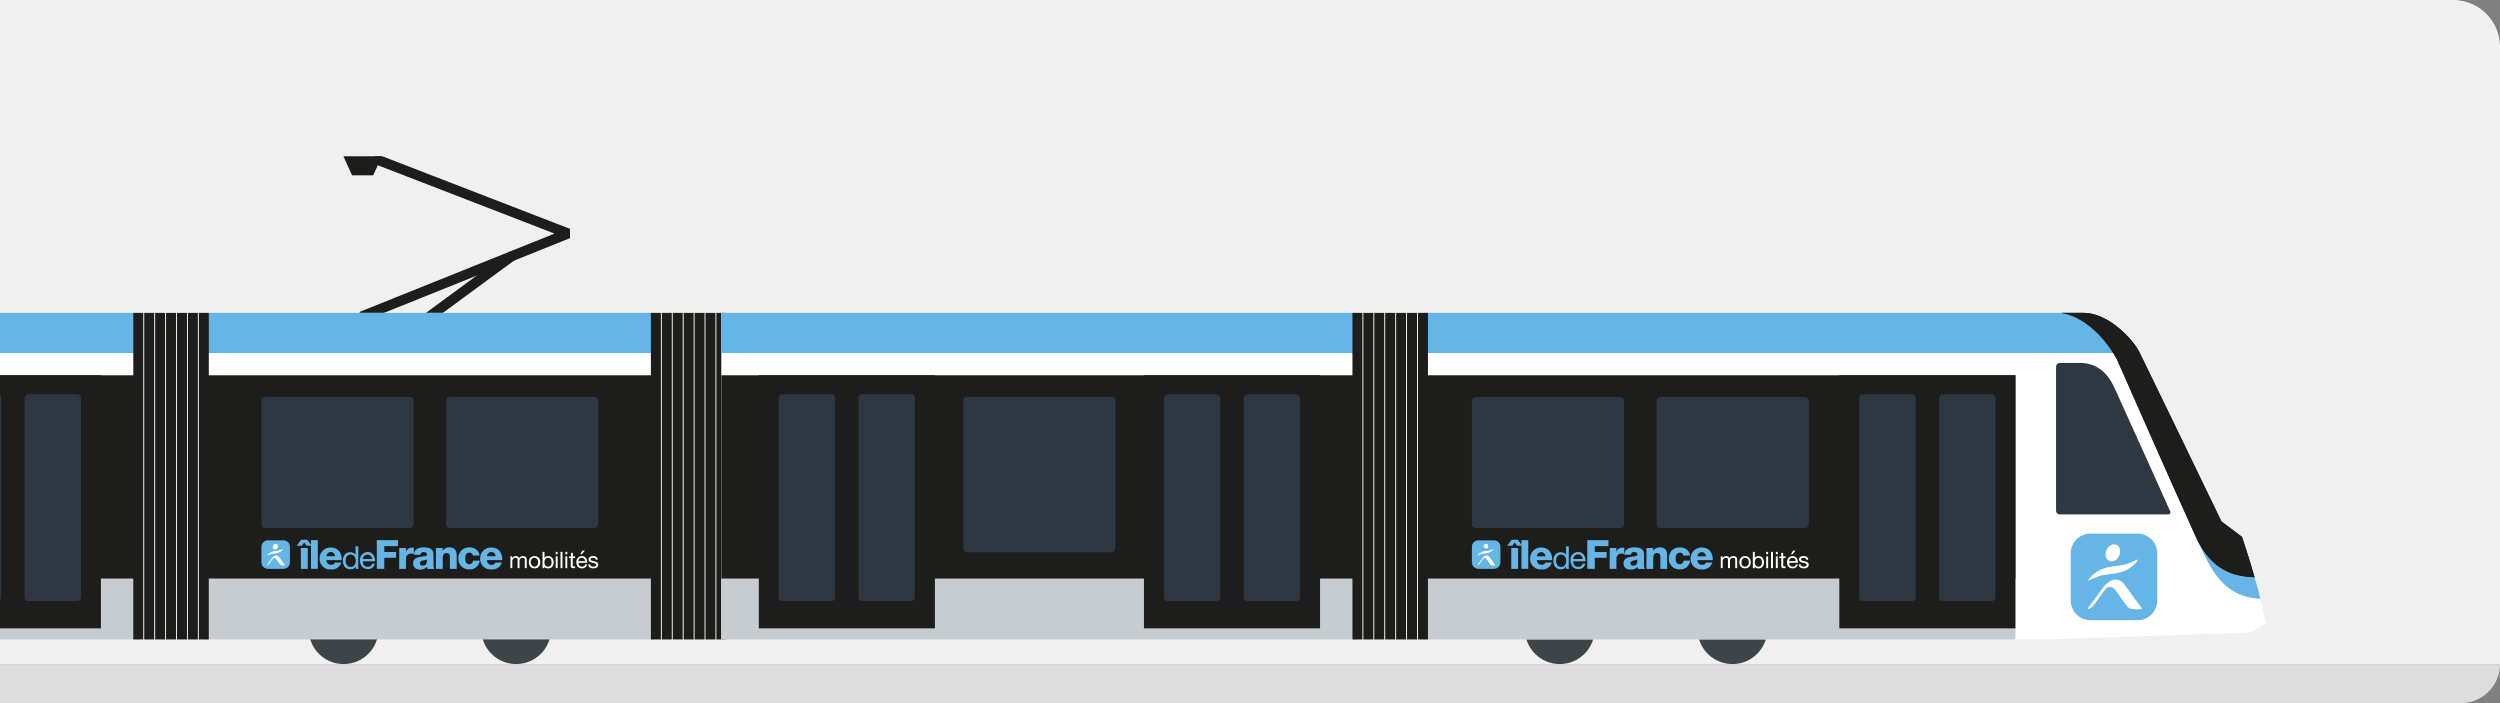 <?xml version="1.0" encoding="utf-8"?>
<svg xmlns="http://www.w3.org/2000/svg" width="320" height="90" viewBox="0 0 320 90" fill="none">
<rect x="0" y="0" width="320" height="90" fill="#808080" stroke="none"/>
<path d="M0 0H314C317.314 0 320 2.686 320 6V85H0V0Z" fill="#F0F0F0"/>
<path d="M0 90H315C317.761 90 320 87.761 320 85H0V90Z" fill="#DDDDDD"/>
<g clip-path="url(#clip0)">
<g clip-path="url(#clip1)">
<path d="M46.24 40.526L72.724 29.887L47.877 20.279" stroke="#1D1D1B" stroke-width="1.28" stroke-linejoin="bevel"/>
<path d="M65.625 32.687L54.537 40.829" stroke="#1D1D1B" stroke-width="1.28" stroke-linejoin="bevel"/>
<path d="M47.258 21.64H45.579L44.959 20.279H47.877L47.258 21.64Z" stroke="#1D1D1B" stroke-width="1.6" stroke-miterlimit="10"/>
<path d="M-63.713 40.048V81.838H17.703V40.048H-63.713Z" fill="white"/>
<path d="M26.086 40.048V81.838H83.971V40.048H26.086Z" fill="white"/>
<path d="M83.951 48.038H26.086V74.083H83.951V48.038Z" fill="#1D1D1B"/>
<path fill-rule="evenodd" clip-rule="evenodd" d="M48.45 80.535C48.45 79.651 48.189 78.787 47.698 78.052C47.207 77.317 46.51 76.743 45.693 76.405C44.877 76.066 43.978 75.977 43.111 76.15C42.244 76.322 41.447 76.748 40.822 77.373C40.197 77.998 39.772 78.794 39.599 79.661C39.427 80.528 39.516 81.427 39.854 82.243C40.193 83.06 40.766 83.758 41.502 84.248C42.237 84.739 43.101 85.001 43.985 85C45.169 85 46.305 84.53 47.142 83.692C47.979 82.855 48.45 81.719 48.45 80.535Z" fill="#3D4548"/>
<path fill-rule="evenodd" clip-rule="evenodd" d="M70.538 80.535C70.538 79.651 70.277 78.787 69.786 78.052C69.295 77.317 68.598 76.743 67.781 76.405C66.965 76.066 66.066 75.977 65.199 76.15C64.332 76.322 63.535 76.748 62.91 77.373C62.285 77.998 61.859 78.794 61.687 79.661C61.515 80.528 61.604 81.427 61.942 82.243C62.281 83.06 62.854 83.758 63.59 84.248C64.325 84.739 65.189 85.001 66.073 85C67.257 84.999 68.392 84.528 69.229 83.691C70.066 82.854 70.537 81.719 70.538 80.535Z" fill="#3D4548"/>
<path d="M17.707 48.038H-63.713V74.083H17.707V48.038Z" fill="#1D1D1B"/>
<path d="M17.707 40.048H-63.713V45.192H17.707V40.048Z" fill="#65B5E6"/>
<path d="M17.707 74.082H-63.713V81.852H17.707V74.082Z" fill="#C6CCD0"/>
<path d="M83.951 74.082H26.086V81.852H83.951V74.082Z" fill="#C6CCD0"/>
<path d="M12.915 48.038H-9.627V80.431H12.915V48.038Z" fill="#1D1D1B"/>
<path d="M-0.348 50.454H-6.582C-6.855 50.454 -7.076 50.675 -7.076 50.949V76.444C-7.076 76.717 -6.855 76.938 -6.582 76.938H-0.348C-0.075 76.938 0.146 76.717 0.146 76.444V50.949C0.146 50.675 -0.075 50.454 -0.348 50.454Z" fill="#2E3843"/>
<path d="M9.867 50.454H3.633C3.36 50.454 3.139 50.675 3.139 50.949V76.444C3.139 76.717 3.36 76.938 3.633 76.938H9.867C10.14 76.938 10.361 76.717 10.361 76.444V50.949C10.361 50.675 10.14 50.454 9.867 50.454Z" fill="#2E3843"/>
<path d="M83.951 40.048H26.086V45.192H83.951V40.048Z" fill="#65B5E6"/>
<path d="M92.335 40.048H83.953V81.852H92.335V40.048Z" fill="white"/>
<path d="M83.953 40.048V81.852" stroke="#1D1D1B" stroke-width="1.28" stroke-miterlimit="10"/>
<path d="M85.35 40.048V81.852" stroke="#1D1D1B" stroke-width="1.28" stroke-miterlimit="10"/>
<path d="M86.746 40.048V81.852" stroke="#1D1D1B" stroke-width="1.28" stroke-miterlimit="10"/>
<path d="M88.147 40.048V81.852" stroke="#1D1D1B" stroke-width="1.28" stroke-miterlimit="10"/>
<path d="M89.543 40.048V81.852" stroke="#1D1D1B" stroke-width="1.28" stroke-miterlimit="10"/>
<path d="M90.939 40.048V81.852" stroke="#1D1D1B" stroke-width="1.28" stroke-miterlimit="10"/>
<path d="M92.334 40.048V81.852" stroke="#1D1D1B" stroke-width="1.28" stroke-miterlimit="10"/>
<path d="M26.085 40.048H17.703V81.852H26.085V40.048Z" fill="white"/>
<path d="M17.703 40.048V81.852" stroke="#1D1D1B" stroke-width="1.28" stroke-miterlimit="10"/>
<path d="M19.1 40.048V81.852" stroke="#1D1D1B" stroke-width="1.28" stroke-miterlimit="10"/>
<path d="M20.5 40.048V81.852" stroke="#1D1D1B" stroke-width="1.28" stroke-miterlimit="10"/>
<path d="M21.895 40.048V81.852" stroke="#1D1D1B" stroke-width="1.28" stroke-miterlimit="10"/>
<path d="M23.291 40.048V81.852" stroke="#1D1D1B" stroke-width="1.28" stroke-miterlimit="10"/>
<path d="M24.688 40.048V81.852" stroke="#1D1D1B" stroke-width="1.28" stroke-miterlimit="10"/>
<path d="M26.086 40.048V81.852" stroke="#1D1D1B" stroke-width="1.28" stroke-miterlimit="10"/>
<path d="M52.444 50.806H33.955C33.682 50.806 33.461 51.028 33.461 51.301V67.087C33.461 67.36 33.682 67.581 33.955 67.581H52.444C52.717 67.581 52.938 67.36 52.938 67.087V51.301C52.938 51.028 52.717 50.806 52.444 50.806Z" fill="#2E3843"/>
<path d="M76.082 50.806H57.594C57.321 50.806 57.1 51.028 57.1 51.301V67.087C57.1 67.36 57.321 67.581 57.594 67.581H76.082C76.356 67.581 76.577 67.36 76.577 67.087V51.301C76.577 51.028 76.356 50.806 76.082 50.806Z" fill="#2E3843"/>
<path d="M65.548 71.213V71.436C65.599 71.354 65.671 71.287 65.757 71.242C65.843 71.196 65.939 71.174 66.035 71.178C66.124 71.178 66.211 71.198 66.29 71.237C66.366 71.281 66.424 71.352 66.45 71.436C66.497 71.355 66.566 71.288 66.648 71.244C66.732 71.2 66.825 71.177 66.92 71.178C66.989 71.177 67.058 71.185 67.126 71.203C67.183 71.216 67.236 71.243 67.282 71.279C67.328 71.315 67.364 71.362 67.387 71.415C67.412 71.479 67.424 71.548 67.421 71.617V72.721H67.174V71.732C67.178 71.688 67.178 71.644 67.174 71.6C67.165 71.562 67.15 71.527 67.129 71.495C67.107 71.463 67.077 71.438 67.042 71.422C66.994 71.403 66.943 71.395 66.892 71.397C66.84 71.395 66.787 71.402 66.737 71.42C66.687 71.438 66.642 71.466 66.603 71.502C66.568 71.539 66.54 71.583 66.522 71.631C66.504 71.678 66.496 71.73 66.499 71.781V72.721H66.251V71.732C66.257 71.688 66.257 71.643 66.251 71.6C66.246 71.56 66.23 71.523 66.206 71.492C66.185 71.461 66.156 71.437 66.123 71.422C66.078 71.404 66.031 71.396 65.983 71.397C65.919 71.396 65.856 71.41 65.799 71.439C65.75 71.467 65.708 71.504 65.673 71.547C65.642 71.584 65.619 71.627 65.604 71.673C65.59 71.707 65.582 71.744 65.579 71.781V72.721H65.332V71.213H65.548Z" fill="white"/>
<path d="M67.738 71.659C67.767 71.566 67.814 71.481 67.877 71.408C67.94 71.335 68.019 71.278 68.107 71.241C68.309 71.157 68.536 71.157 68.738 71.241C68.826 71.278 68.905 71.335 68.968 71.408C69.031 71.481 69.078 71.566 69.107 71.659C69.14 71.759 69.156 71.863 69.156 71.969C69.156 72.074 69.139 72.178 69.107 72.278C69.078 72.37 69.031 72.454 68.968 72.526C68.904 72.598 68.826 72.655 68.738 72.693C68.535 72.772 68.31 72.772 68.107 72.693C68.019 72.655 67.941 72.598 67.877 72.526C67.815 72.454 67.767 72.37 67.738 72.278C67.706 72.178 67.689 72.074 67.689 71.969C67.689 71.863 67.705 71.759 67.738 71.659ZM67.989 72.212C68.011 72.277 68.046 72.338 68.09 72.39C68.132 72.436 68.183 72.472 68.24 72.498C68.351 72.544 68.477 72.544 68.588 72.498C68.645 72.472 68.696 72.436 68.738 72.39C68.782 72.338 68.817 72.277 68.839 72.212C68.864 72.133 68.875 72.051 68.874 71.969C68.876 71.886 68.864 71.804 68.839 71.725C68.817 71.659 68.783 71.599 68.738 71.547C68.697 71.499 68.646 71.461 68.588 71.436C68.531 71.409 68.469 71.396 68.407 71.397C68.341 71.395 68.276 71.406 68.216 71.433C68.155 71.458 68.102 71.498 68.059 71.547C68.013 71.599 67.979 71.659 67.958 71.725C67.933 71.804 67.921 71.886 67.923 71.969C67.931 72.053 67.954 72.135 67.989 72.212Z" fill="white"/>
<path d="M69.692 70.639V71.419C69.732 71.336 69.8 71.271 69.884 71.234C69.976 71.198 70.074 71.179 70.173 71.178C70.278 71.176 70.383 71.197 70.479 71.241C70.563 71.283 70.636 71.343 70.695 71.415C70.754 71.491 70.797 71.577 70.824 71.669C70.854 71.768 70.869 71.87 70.869 71.972C70.868 72.075 70.853 72.177 70.824 72.275C70.799 72.365 70.756 72.449 70.699 72.523C70.641 72.594 70.567 72.652 70.483 72.69C70.388 72.733 70.284 72.755 70.18 72.752H70.054C70.009 72.743 69.965 72.731 69.922 72.714C69.876 72.696 69.832 72.671 69.793 72.641C69.752 72.611 69.718 72.573 69.692 72.53V72.732H69.441V70.642L69.692 70.639ZM70.58 71.75C70.564 71.684 70.536 71.623 70.497 71.569C70.458 71.516 70.408 71.473 70.35 71.443C70.285 71.411 70.214 71.395 70.141 71.398C70.068 71.396 69.995 71.413 69.929 71.447C69.873 71.479 69.824 71.523 69.786 71.576C69.75 71.632 69.723 71.695 69.706 71.76C69.689 71.827 69.681 71.896 69.682 71.966C69.682 72.038 69.692 72.111 69.71 72.181C69.726 72.246 69.753 72.307 69.79 72.362C69.829 72.416 69.88 72.459 69.939 72.488C70.006 72.522 70.08 72.538 70.155 72.537C70.23 72.539 70.305 72.522 70.371 72.488C70.427 72.455 70.475 72.41 70.51 72.356C70.546 72.299 70.572 72.236 70.587 72.171C70.601 72.1 70.608 72.028 70.608 71.955C70.603 71.885 70.588 71.815 70.563 71.75H70.58Z" fill="white"/>
<path d="M71.131 70.942V70.639H71.378V70.942H71.131ZM71.378 71.213V72.721H71.131V71.213H71.378Z" fill="white"/>
<path d="M71.997 70.639V72.728H71.746V70.639H71.997Z" fill="white"/>
<path d="M72.367 70.942V70.639H72.614V70.942H72.367ZM72.614 71.213V72.721H72.367V71.213H72.614Z" fill="white"/>
<path d="M73.613 71.213V71.433H73.314V72.369C73.311 72.393 73.311 72.416 73.314 72.439C73.315 72.447 73.318 72.455 73.323 72.462C73.328 72.468 73.334 72.474 73.341 72.477C73.358 72.489 73.377 72.496 73.397 72.498H73.606V72.718H73.418C73.363 72.724 73.306 72.724 73.251 72.718C73.211 72.712 73.173 72.695 73.143 72.669C73.113 72.643 73.091 72.609 73.08 72.571C73.065 72.516 73.058 72.458 73.059 72.401V71.443H72.826V71.224H73.084V70.771H73.331V71.224L73.613 71.213Z" fill="white"/>
<path d="M74.915 72.624C74.791 72.712 74.642 72.757 74.49 72.753C74.383 72.755 74.276 72.735 74.177 72.693C74.09 72.659 74.013 72.602 73.954 72.53C73.89 72.458 73.843 72.372 73.818 72.279C73.785 72.176 73.768 72.07 73.766 71.962C73.764 71.855 73.782 71.749 73.818 71.649C73.85 71.557 73.9 71.473 73.964 71.401C74.027 71.331 74.104 71.276 74.191 71.238C74.279 71.199 74.376 71.178 74.473 71.179C74.594 71.171 74.716 71.2 74.821 71.262C74.908 71.314 74.981 71.387 75.033 71.475C75.088 71.559 75.126 71.654 75.145 71.753C75.165 71.848 75.173 71.945 75.169 72.042H74.041C74.04 72.106 74.048 72.169 74.065 72.23C74.082 72.288 74.11 72.341 74.149 72.387C74.189 72.434 74.241 72.471 74.299 72.495C74.365 72.524 74.438 72.538 74.511 72.537C74.603 72.541 74.693 72.515 74.769 72.464C74.807 72.437 74.84 72.404 74.865 72.365C74.89 72.326 74.907 72.283 74.915 72.237H75.162C75.133 72.393 75.045 72.532 74.915 72.624ZM74.856 71.656C74.834 71.605 74.803 71.559 74.765 71.52C74.725 71.483 74.679 71.453 74.629 71.429C74.575 71.408 74.517 71.397 74.459 71.398C74.399 71.397 74.34 71.408 74.285 71.429C74.236 71.453 74.191 71.485 74.152 71.523C74.115 71.563 74.086 71.609 74.065 71.659C74.043 71.711 74.031 71.766 74.027 71.823H74.915C74.908 71.765 74.891 71.708 74.866 71.656H74.856ZM74.546 70.475L74.267 70.949H74.455L74.866 70.475H74.546Z" fill="white"/>
<path d="M75.584 72.383C75.606 72.421 75.637 72.452 75.675 72.474C75.715 72.498 75.758 72.514 75.804 72.523C75.852 72.528 75.901 72.528 75.95 72.523H76.072C76.113 72.517 76.153 72.505 76.19 72.488C76.226 72.474 76.257 72.451 76.281 72.422C76.305 72.388 76.317 72.348 76.316 72.307C76.318 72.278 76.312 72.249 76.299 72.224C76.286 72.198 76.267 72.176 76.243 72.16C76.187 72.124 76.126 72.097 76.061 72.08C75.988 72.059 75.908 72.042 75.825 72.025C75.743 72.008 75.662 71.985 75.584 71.955C75.515 71.926 75.453 71.882 75.403 71.826C75.351 71.763 75.325 71.682 75.33 71.6C75.328 71.531 75.346 71.463 75.382 71.405C75.414 71.351 75.458 71.306 75.511 71.272C75.567 71.238 75.628 71.212 75.692 71.196C75.758 71.179 75.826 71.171 75.894 71.171C75.973 71.171 76.051 71.178 76.128 71.192C76.195 71.207 76.26 71.233 76.319 71.269C76.376 71.304 76.422 71.355 76.451 71.415C76.488 71.487 76.508 71.565 76.511 71.645H76.263C76.261 71.602 76.248 71.56 76.225 71.523C76.205 71.492 76.177 71.466 76.145 71.447C76.111 71.425 76.073 71.411 76.034 71.405C75.993 71.399 75.952 71.399 75.912 71.405H75.8C75.765 71.41 75.731 71.421 75.699 71.436C75.669 71.449 75.643 71.469 75.623 71.495C75.601 71.522 75.59 71.555 75.591 71.589C75.592 71.63 75.608 71.669 75.637 71.697C75.671 71.726 75.71 71.749 75.752 71.767C75.804 71.785 75.858 71.8 75.912 71.812L76.086 71.85C76.147 71.864 76.208 71.882 76.267 71.903C76.323 71.92 76.376 71.946 76.424 71.979C76.469 72.011 76.508 72.053 76.535 72.101C76.565 72.156 76.579 72.217 76.577 72.279C76.581 72.359 76.561 72.439 76.521 72.509C76.483 72.568 76.432 72.618 76.371 72.655C76.308 72.692 76.238 72.718 76.166 72.732C76.09 72.745 76.013 72.752 75.936 72.752C75.856 72.752 75.777 72.743 75.699 72.725C75.628 72.709 75.559 72.681 75.497 72.641C75.439 72.6 75.392 72.546 75.358 72.484C75.32 72.41 75.3 72.328 75.299 72.244H75.546C75.547 72.293 75.56 72.341 75.584 72.383Z" fill="white"/>
<path d="M38.633 69.855H37.975L38.549 69.089H39.329L39.907 69.855H39.249L38.939 69.441L38.633 69.855ZM38.504 70.141H39.395V72.812H38.521L38.504 70.141Z" fill="#65B5E6"/>
<path d="M40.677 69.138H39.803V72.808H40.677V69.138Z" fill="#65B5E6"/>
<path d="M41.781 71.69C41.776 71.771 41.788 71.851 41.816 71.927C41.844 72.002 41.888 72.07 41.945 72.127C42.001 72.185 42.069 72.229 42.144 72.258C42.219 72.287 42.3 72.3 42.38 72.296C42.482 72.302 42.584 72.277 42.673 72.225C42.761 72.173 42.833 72.096 42.878 72.004H43.696C43.61 72.281 43.431 72.521 43.19 72.682C42.948 72.843 42.658 72.916 42.369 72.888C42.176 72.906 41.982 72.881 41.8 72.817C41.617 72.752 41.451 72.649 41.312 72.514C41.173 72.379 41.065 72.216 40.995 72.035C40.925 71.854 40.895 71.661 40.907 71.468C40.907 71.281 40.944 71.095 41.017 70.923C41.09 70.751 41.197 70.595 41.332 70.465C41.466 70.335 41.626 70.233 41.8 70.166C41.975 70.099 42.161 70.068 42.349 70.075C43.303 70.075 43.783 70.796 43.741 71.701H41.781V71.69ZM42.878 71.192C42.879 71.052 42.825 70.916 42.729 70.814C42.632 70.713 42.499 70.652 42.359 70.646C42.213 70.648 42.073 70.706 41.968 70.807C41.862 70.909 41.799 71.046 41.791 71.192H42.878Z" fill="#65B5E6"/>
<path d="M45.862 72.812H45.514V72.526C45.448 72.642 45.35 72.737 45.231 72.799C45.112 72.86 44.979 72.887 44.846 72.874C44.201 72.874 43.881 72.362 43.881 71.77C43.881 71.178 44.198 70.68 44.839 70.68C44.969 70.676 45.099 70.703 45.217 70.76C45.335 70.817 45.437 70.902 45.514 71.008V69.928H45.862V72.826V72.812ZM44.891 72.568C45.35 72.568 45.532 72.171 45.532 71.781C45.532 71.391 45.343 70.983 44.87 70.983C44.396 70.983 44.243 71.384 44.243 71.795C44.243 72.206 44.445 72.568 44.891 72.568Z" fill="#65B5E6"/>
<path d="M47.979 72.146C47.943 72.353 47.832 72.539 47.666 72.668C47.501 72.796 47.293 72.859 47.084 72.843C46.416 72.843 46.099 72.38 46.078 71.739C46.066 71.602 46.083 71.463 46.127 71.333C46.171 71.203 46.242 71.082 46.334 70.98C46.426 70.878 46.539 70.796 46.664 70.739C46.79 70.682 46.925 70.651 47.063 70.649C47.805 70.649 48.031 71.345 48.01 71.85H46.443C46.431 71.941 46.438 72.033 46.466 72.12C46.493 72.207 46.54 72.287 46.603 72.354C46.665 72.421 46.742 72.473 46.827 72.506C46.912 72.54 47.003 72.553 47.095 72.547C47.22 72.559 47.344 72.523 47.445 72.448C47.545 72.373 47.614 72.263 47.638 72.139H47.986L47.979 72.146ZM47.638 71.554C47.626 71.403 47.558 71.261 47.447 71.158C47.335 71.055 47.189 70.998 47.037 70.998C46.885 70.998 46.739 71.055 46.628 71.158C46.516 71.261 46.448 71.403 46.436 71.554H47.638Z" fill="#65B5E6"/>
<path d="M48.232 69.138H50.938V69.904H49.19V70.656H50.702V71.398H49.19V72.812H48.232V69.138Z" fill="#65B5E6"/>
<path d="M51.112 70.147H51.962V70.618C52.022 70.457 52.133 70.319 52.277 70.226C52.421 70.132 52.592 70.088 52.763 70.099C52.832 70.097 52.901 70.104 52.968 70.12V70.914C52.855 70.88 52.738 70.864 52.62 70.865C52.535 70.859 52.448 70.87 52.367 70.899C52.287 70.928 52.213 70.974 52.151 71.034C52.089 71.093 52.04 71.165 52.007 71.244C51.975 71.324 51.959 71.409 51.962 71.495V72.819H51.088L51.112 70.147Z" fill="#65B5E6"/>
<path d="M52.976 70.966C52.976 70.82 53.015 70.677 53.089 70.551C53.162 70.425 53.267 70.321 53.394 70.249C53.656 70.118 53.947 70.054 54.24 70.064C54.874 70.064 55.487 70.203 55.487 70.959V72.126C55.468 72.362 55.503 72.6 55.588 72.822H54.717C54.69 72.74 54.672 72.654 54.665 72.568C54.549 72.682 54.411 72.772 54.26 72.832C54.109 72.892 53.947 72.92 53.784 72.916C53.276 72.916 52.875 72.658 52.875 72.108C52.875 71.241 53.822 71.307 54.428 71.182C54.578 71.15 54.658 71.102 54.658 70.934C54.658 70.767 54.418 70.659 54.237 70.659C54.185 70.653 54.133 70.657 54.083 70.671C54.033 70.686 53.986 70.71 53.946 70.742C53.905 70.775 53.871 70.815 53.847 70.86C53.822 70.906 53.806 70.956 53.801 71.008H52.976V70.966ZM54.108 72.401C54.522 72.401 54.661 72.164 54.644 71.614C54.469 71.682 54.287 71.73 54.101 71.756C53.906 71.802 53.753 71.885 53.753 72.105C53.753 72.324 53.923 72.408 54.101 72.408" fill="#65B5E6"/>
<path d="M55.807 70.148H56.657V70.496C56.75 70.359 56.875 70.247 57.022 70.17C57.168 70.093 57.331 70.053 57.496 70.054C58.384 70.054 58.458 70.701 58.458 71.098V72.812H57.583V71.52C57.583 71.154 57.625 70.785 57.145 70.785C56.817 70.785 56.671 71.064 56.671 71.356V72.812H55.797L55.807 70.148Z" fill="#65B5E6"/>
<path d="M60.529 71.119C60.522 71.012 60.474 70.912 60.394 70.839C60.314 70.767 60.209 70.729 60.101 70.733C59.614 70.733 59.537 71.151 59.537 71.52C59.537 71.889 59.687 72.216 60.056 72.216C60.119 72.221 60.182 72.212 60.242 72.191C60.301 72.17 60.356 72.138 60.403 72.095C60.449 72.052 60.486 72.001 60.513 71.943C60.538 71.885 60.553 71.823 60.554 71.76H61.404C61.372 72.086 61.214 72.386 60.963 72.596C60.712 72.807 60.389 72.91 60.063 72.885C59.88 72.894 59.696 72.865 59.525 72.8C59.353 72.735 59.197 72.635 59.066 72.506C58.935 72.378 58.832 72.223 58.764 72.053C58.696 71.882 58.664 71.7 58.67 71.516C58.656 71.327 58.681 71.136 58.745 70.958C58.81 70.779 58.911 70.615 59.042 70.478C59.173 70.341 59.332 70.233 59.508 70.161C59.684 70.089 59.873 70.055 60.063 70.061C60.724 70.061 61.317 70.409 61.379 71.105L60.529 71.119Z" fill="#65B5E6"/>
<path d="M62.33 71.69C62.324 71.77 62.336 71.851 62.364 71.926C62.391 72.001 62.435 72.07 62.491 72.127C62.547 72.184 62.615 72.229 62.69 72.258C62.765 72.287 62.845 72.3 62.925 72.296C63.028 72.302 63.13 72.278 63.219 72.226C63.307 72.174 63.379 72.096 63.423 72.004H64.242C64.156 72.281 63.977 72.52 63.735 72.682C63.494 72.843 63.204 72.916 62.915 72.888C62.722 72.905 62.528 72.88 62.346 72.815C62.164 72.751 61.998 72.647 61.86 72.512C61.721 72.377 61.613 72.214 61.544 72.034C61.474 71.854 61.444 71.66 61.456 71.468C61.456 71.281 61.493 71.096 61.566 70.924C61.639 70.752 61.745 70.596 61.88 70.466C62.014 70.336 62.173 70.234 62.347 70.167C62.521 70.1 62.707 70.068 62.894 70.075C63.852 70.075 64.329 70.795 64.287 71.701H62.33V71.69ZM63.423 71.192C63.425 71.052 63.372 70.915 63.275 70.813C63.178 70.711 63.045 70.651 62.904 70.646C62.758 70.648 62.619 70.706 62.514 70.808C62.41 70.909 62.347 71.047 62.34 71.192H63.423Z" fill="#65B5E6"/>
<path d="M36.282 69.159H34.293C33.834 69.159 33.461 69.531 33.461 69.991V71.98C33.461 72.439 33.834 72.812 34.293 72.812H36.282C36.741 72.812 37.114 72.439 37.114 71.98V69.991C37.114 69.531 36.741 69.159 36.282 69.159Z" fill="#65B5E6"/>
<path d="M35.508 70.092C35.5 70.138 35.482 70.181 35.454 70.218C35.427 70.256 35.392 70.287 35.35 70.308C35.309 70.33 35.264 70.342 35.218 70.343C35.171 70.344 35.125 70.335 35.083 70.316C35.041 70.296 35.004 70.268 34.974 70.232C34.945 70.196 34.925 70.154 34.914 70.108C34.904 70.063 34.904 70.016 34.914 69.971C34.925 69.926 34.946 69.884 34.975 69.848C34.983 69.802 35.001 69.759 35.028 69.722C35.056 69.684 35.091 69.653 35.132 69.632C35.173 69.61 35.219 69.598 35.265 69.597C35.311 69.596 35.357 69.605 35.4 69.624C35.442 69.643 35.479 69.672 35.508 69.708C35.538 69.744 35.558 69.786 35.569 69.831C35.579 69.876 35.579 69.924 35.569 69.969C35.558 70.014 35.537 70.056 35.508 70.092Z" fill="white"/>
<path d="M35.751 71.338C35.434 70.9 35.055 71.122 34.794 71.474C34.588 71.749 34.417 71.99 34.202 72.282C34.153 72.352 34.202 72.373 34.261 72.331C34.34 72.283 34.409 72.219 34.463 72.143L34.908 71.53C34.931 71.492 34.965 71.46 35.004 71.439C35.043 71.418 35.088 71.408 35.132 71.41C35.177 71.412 35.22 71.426 35.258 71.451C35.295 71.476 35.325 71.51 35.344 71.551C35.494 71.756 35.692 72.014 35.838 72.247C35.95 72.4 36.288 72.38 36.437 72.369C36.462 72.369 36.472 72.345 36.458 72.327C36.364 72.188 36.04 71.742 35.751 71.338Z" fill="white"/>
<path d="M36.171 70.273C35.878 70.426 35.554 70.513 35.224 70.527C34.855 70.556 34.511 70.724 34.263 70.997C34.186 71.081 34.151 71.154 34.263 71.095C34.558 70.942 34.884 70.857 35.217 70.844C35.584 70.816 35.927 70.648 36.174 70.374C36.261 70.283 36.293 70.21 36.171 70.273Z" fill="white"/>
<path d="M173.755 40.048V81.838H92.328V40.048H173.755Z" fill="white"/>
<path fill-rule="evenodd" clip-rule="evenodd" d="M217.285 80.535C217.284 79.651 217.546 78.787 218.037 78.052C218.527 77.317 219.225 76.743 220.042 76.405C220.858 76.066 221.757 75.977 222.624 76.15C223.491 76.322 224.287 76.748 224.912 77.373C225.537 77.998 225.963 78.794 226.135 79.661C226.308 80.528 226.219 81.427 225.88 82.243C225.542 83.06 224.968 83.758 224.233 84.248C223.498 84.739 222.634 85.001 221.75 85C220.566 84.999 219.431 84.528 218.594 83.691C217.757 82.854 217.286 81.719 217.285 80.535Z" fill="#3D4548"/>
<path fill-rule="evenodd" clip-rule="evenodd" d="M195.182 80.535C195.181 79.651 195.443 78.787 195.933 78.052C196.424 77.316 197.122 76.743 197.939 76.404C198.756 76.066 199.655 75.977 200.522 76.15C201.389 76.323 202.185 76.748 202.81 77.374C203.435 77.999 203.86 78.796 204.032 79.663C204.204 80.531 204.115 81.429 203.776 82.246C203.437 83.062 202.863 83.76 202.127 84.25C201.391 84.74 200.527 85.001 199.643 85C198.459 84.999 197.325 84.528 196.488 83.691C195.652 82.854 195.182 81.719 195.182 80.535Z" fill="#3D4548"/>
<path d="M290.037 79.899C289.163 75.086 286.973 68.755 286.973 68.755L284.347 66.784C284.347 66.784 274.718 46.833 273.844 45.074C272.97 43.316 269.794 40.042 266.729 40.042H182.137V81.831H262.679L288.07 80.954L290.037 79.899Z" fill="white"/>
<path d="M182.137 74.082L257.975 74.082V48.037L182.137 48.037V74.082Z" fill="#1D1D1B"/>
<path d="M92.334 74.082L173.754 74.082V48.037L92.334 48.037V74.082Z" fill="#1D1D1B"/>
<path d="M182.137 81.852L257.975 81.852V74.083L182.137 74.083V81.852Z" fill="#C6CCD0"/>
<path d="M235.433 80.428H257.975V48.034H235.433V80.428Z" fill="#1D1D1B"/>
<path d="M273.844 45.074L273.896 45.185H182.137V40.048H266.729C269.794 40.048 272.966 43.332 273.844 45.074Z" fill="#65B5E6"/>
<path d="M92.334 45.192L173.754 45.192V40.049L92.334 40.049V45.192Z" fill="#65B5E6"/>
<path d="M92.334 81.852L173.754 81.852V74.083L92.334 74.083V81.852Z" fill="#C6CCD0"/>
<path d="M254.927 50.454H248.694C248.421 50.454 248.199 50.675 248.199 50.949V76.444C248.199 76.717 248.421 76.938 248.694 76.938H254.927C255.2 76.938 255.422 76.717 255.422 76.444V50.949C255.422 50.675 255.2 50.454 254.927 50.454Z" fill="#2E3843"/>
<path d="M244.712 50.454H238.479C238.206 50.454 237.984 50.675 237.984 50.949V76.444C237.984 76.717 238.206 76.938 238.479 76.938H244.712C244.986 76.938 245.207 76.717 245.207 76.444V50.949C245.207 50.675 244.986 50.454 244.712 50.454Z" fill="#2E3843"/>
<path d="M146.425 80.428H168.967V48.034H146.425V80.428Z" fill="#1D1D1B"/>
<path d="M165.92 50.454H159.686C159.413 50.454 159.191 50.675 159.191 50.949V76.444C159.191 76.717 159.413 76.938 159.686 76.938H165.92C166.193 76.938 166.414 76.717 166.414 76.444V50.949C166.414 50.675 166.193 50.454 165.92 50.454Z" fill="#2E3843"/>
<path d="M155.705 50.454H149.471C149.198 50.454 148.977 50.675 148.977 50.949V76.444C148.977 76.717 149.198 76.938 149.471 76.938H155.705C155.978 76.938 156.199 76.717 156.199 76.444V50.949C156.199 50.675 155.978 50.454 155.705 50.454Z" fill="#2E3843"/>
<path d="M97.126 80.428H119.668V48.034H97.126V80.428Z" fill="#1D1D1B"/>
<path d="M116.619 50.454H110.385C110.112 50.454 109.891 50.675 109.891 50.949V76.444C109.891 76.717 110.112 76.938 110.385 76.938H116.619C116.892 76.938 117.113 76.717 117.113 76.444V50.949C117.113 50.675 116.892 50.454 116.619 50.454Z" fill="#2E3843"/>
<path d="M106.404 50.454H100.17C99.897 50.454 99.676 50.675 99.676 50.949V76.444C99.676 76.717 99.897 76.938 100.17 76.938H106.404C106.677 76.938 106.898 76.717 106.898 76.444V50.949C106.898 50.675 106.677 50.454 106.404 50.454Z" fill="#2E3843"/>
<path d="M142.288 50.806H123.799C123.526 50.806 123.305 51.028 123.305 51.301V70.197C123.305 70.47 123.526 70.691 123.799 70.691H142.288C142.561 70.691 142.782 70.47 142.782 70.197V51.301C142.782 51.028 142.561 50.806 142.288 50.806Z" fill="#2E3843"/>
<path d="M277.772 65.422C277.801 65.467 277.816 65.519 277.815 65.573C277.815 65.626 277.8 65.678 277.771 65.722C277.742 65.767 277.701 65.803 277.652 65.825C277.604 65.847 277.55 65.855 277.497 65.847H263.641C263.517 65.847 263.398 65.798 263.31 65.71C263.223 65.623 263.174 65.504 263.174 65.38V46.923C263.175 46.8 263.224 46.681 263.312 46.594C263.399 46.507 263.517 46.458 263.641 46.456H266.238C268.37 46.456 269.763 47.696 270.658 49.65C272.799 54.327 277.772 65.422 277.772 65.422Z" fill="#2E3843"/>
<path d="M182.136 40.048H173.754V81.852H182.136V40.048Z" fill="white"/>
<path d="M182.137 40.048V81.852" stroke="#1D1D1B" stroke-width="1.28" stroke-miterlimit="10"/>
<path d="M180.74 40.048V81.852" stroke="#1D1D1B" stroke-width="1.28" stroke-miterlimit="10"/>
<path d="M179.344 40.048V81.852" stroke="#1D1D1B" stroke-width="1.28" stroke-miterlimit="10"/>
<path d="M177.947 40.048V81.852" stroke="#1D1D1B" stroke-width="1.28" stroke-miterlimit="10"/>
<path d="M176.547 40.048V81.852" stroke="#1D1D1B" stroke-width="1.28" stroke-miterlimit="10"/>
<path d="M175.15 40.048V81.852" stroke="#1D1D1B" stroke-width="1.28" stroke-miterlimit="10"/>
<path d="M173.754 40.048V81.852" stroke="#1D1D1B" stroke-width="1.28" stroke-miterlimit="10"/>
<path d="M266.729 40.048C269.794 40.048 272.966 43.332 273.844 45.081C274.722 46.829 284.347 66.748 284.347 66.748L286.973 68.719C286.973 68.719 287.767 71.018 288.589 73.898C285.907 73.811 283.017 73.048 281.067 68.719C278.329 62.702 270.999 46.066 270.999 46.066C270.999 46.066 268.443 40.867 263.863 40.048H266.729Z" fill="#1D1D1B"/>
<path d="M288.588 73.898C288.937 75.058 288.999 75.336 289.327 76.649C284.521 76.346 283.058 73.094 281.066 68.72C283.034 73.048 285.907 73.811 288.588 73.898Z" fill="#65B5E6"/>
<path d="M266.729 40.048C269.794 40.048 272.966 43.332 273.844 45.081C274.722 46.829 284.347 66.748 284.347 66.748L286.973 68.719C286.973 68.719 287.767 71.018 288.589 73.898C285.907 73.811 283.017 73.048 281.067 68.719C278.329 62.702 270.999 46.066 270.999 46.066C270.999 46.066 268.443 40.867 263.863 40.048H266.729Z" fill="#1D1D1B"/>
<path d="M207.385 50.806H188.897C188.624 50.806 188.402 51.028 188.402 51.301V67.087C188.402 67.36 188.624 67.581 188.897 67.581H207.385C207.658 67.581 207.88 67.36 207.88 67.087V51.301C207.88 51.028 207.658 50.806 207.385 50.806Z" fill="#2E3843"/>
<path d="M231.024 50.806H212.536C212.262 50.806 212.041 51.028 212.041 51.301V67.087C212.041 67.36 212.262 67.581 212.536 67.581H231.024C231.297 67.581 231.518 67.36 231.518 67.087V51.301C231.518 51.028 231.297 50.806 231.024 50.806Z" fill="#2E3843"/>
<path d="M220.483 71.213V71.436C220.534 71.354 220.606 71.287 220.692 71.242C220.777 71.196 220.873 71.174 220.97 71.178C221.057 71.177 221.143 71.198 221.221 71.237C221.26 71.258 221.294 71.286 221.322 71.32C221.349 71.354 221.369 71.394 221.381 71.436C221.43 71.355 221.5 71.289 221.583 71.244C221.667 71.199 221.76 71.176 221.855 71.178C221.924 71.177 221.993 71.185 222.06 71.203C222.117 71.216 222.171 71.243 222.217 71.279C222.261 71.315 222.296 71.362 222.318 71.415C222.345 71.479 222.358 71.548 222.356 71.617V72.721H222.109V71.732C222.114 71.688 222.114 71.644 222.109 71.6C222.102 71.562 222.088 71.527 222.067 71.495C222.044 71.463 222.013 71.437 221.977 71.422C221.93 71.403 221.88 71.395 221.83 71.397C221.778 71.395 221.725 71.402 221.675 71.42C221.626 71.438 221.58 71.466 221.541 71.502C221.506 71.539 221.479 71.583 221.461 71.631C221.443 71.678 221.435 71.73 221.437 71.781V72.721H221.179V71.732C221.185 71.688 221.185 71.643 221.179 71.6C221.172 71.561 221.157 71.524 221.134 71.492C221.113 71.461 221.084 71.437 221.05 71.422C221.006 71.404 220.959 71.396 220.911 71.397C220.847 71.395 220.783 71.41 220.726 71.439C220.678 71.467 220.635 71.504 220.601 71.547C220.569 71.583 220.545 71.626 220.531 71.673C220.516 71.707 220.508 71.743 220.507 71.781V72.721H220.26V71.213H220.483Z" fill="white"/>
<path d="M222.68 71.659C222.708 71.566 222.756 71.481 222.819 71.408C222.881 71.335 222.96 71.278 223.049 71.241C223.251 71.157 223.477 71.157 223.679 71.241C223.768 71.278 223.846 71.335 223.909 71.408C223.972 71.481 224.02 71.566 224.048 71.659C224.08 71.759 224.095 71.864 224.093 71.969C224.095 72.074 224.08 72.178 224.048 72.278C224.019 72.37 223.972 72.454 223.909 72.526C223.846 72.598 223.767 72.655 223.679 72.693C223.476 72.772 223.251 72.772 223.049 72.693C222.961 72.655 222.882 72.598 222.819 72.526C222.756 72.454 222.709 72.37 222.68 72.278C222.647 72.178 222.631 72.074 222.631 71.969C222.63 71.863 222.647 71.759 222.68 71.659ZM222.93 72.212C222.953 72.277 222.987 72.338 223.031 72.39C223.075 72.438 223.129 72.477 223.189 72.502C223.249 72.527 223.314 72.539 223.38 72.536C223.443 72.536 223.506 72.523 223.564 72.498C223.62 72.472 223.671 72.435 223.714 72.39C223.758 72.338 223.793 72.277 223.815 72.212C223.84 72.133 223.851 72.051 223.85 71.969C223.852 71.886 223.84 71.804 223.815 71.725C223.793 71.659 223.759 71.599 223.714 71.547C223.672 71.5 223.621 71.462 223.564 71.436C223.506 71.409 223.443 71.396 223.38 71.397C223.317 71.396 223.255 71.409 223.199 71.436C223.141 71.461 223.09 71.499 223.049 71.547C223.004 71.599 222.969 71.659 222.948 71.725C222.923 71.804 222.911 71.886 222.913 71.969C222.902 72.05 222.905 72.132 222.92 72.212H222.93Z" fill="white"/>
<path d="M224.612 70.639V71.419C224.652 71.336 224.72 71.271 224.804 71.234C224.896 71.197 224.994 71.178 225.093 71.178C225.193 71.173 225.292 71.192 225.383 71.233C225.474 71.274 225.554 71.337 225.615 71.415C225.673 71.492 225.716 71.578 225.744 71.669C225.773 71.768 225.787 71.87 225.786 71.972C225.786 72.075 225.772 72.177 225.744 72.275C225.719 72.366 225.675 72.45 225.615 72.523C225.559 72.596 225.485 72.653 225.4 72.69C225.306 72.734 225.203 72.755 225.1 72.752H224.975C224.929 72.743 224.883 72.73 224.839 72.714C224.793 72.697 224.751 72.672 224.713 72.641C224.672 72.612 224.638 72.574 224.612 72.53V72.732H224.365V70.642L224.612 70.639ZM225.504 71.75C225.488 71.684 225.46 71.623 225.42 71.569C225.382 71.516 225.332 71.473 225.274 71.443C225.209 71.411 225.138 71.395 225.065 71.398C224.991 71.396 224.918 71.413 224.853 71.447C224.797 71.479 224.748 71.523 224.71 71.576C224.672 71.632 224.645 71.694 224.63 71.76C224.613 71.827 224.605 71.896 224.606 71.966C224.605 72.038 224.613 72.111 224.63 72.181C224.646 72.246 224.675 72.308 224.713 72.362C224.752 72.416 224.804 72.459 224.863 72.488C224.93 72.521 225.004 72.538 225.079 72.537C225.154 72.539 225.228 72.522 225.295 72.488C225.351 72.455 225.399 72.41 225.434 72.356C225.471 72.299 225.495 72.237 225.508 72.171C225.524 72.1 225.533 72.028 225.532 71.955C225.531 71.886 225.522 71.817 225.504 71.75Z" fill="white"/>
<path d="M226.072 70.942V70.639H226.32V70.942H226.072ZM226.32 71.213V72.721H226.072V71.213H226.32Z" fill="white"/>
<path d="M226.935 70.639V72.728H226.688V70.639H226.935Z" fill="white"/>
<path d="M227.309 70.942V70.639H227.556V70.942H227.309ZM227.556 71.213V72.721H227.309V71.213H227.556Z" fill="white"/>
<path d="M228.554 71.213V71.433H228.254V72.369C228.25 72.392 228.25 72.416 228.254 72.439C228.255 72.447 228.259 72.455 228.263 72.462C228.268 72.468 228.275 72.474 228.282 72.477C228.299 72.489 228.318 72.496 228.338 72.498H228.547V72.718H228.359C228.303 72.724 228.247 72.724 228.191 72.718C228.151 72.712 228.112 72.695 228.08 72.669C228.05 72.643 228.028 72.609 228.017 72.571C228.005 72.515 227.999 72.458 228 72.401V71.443H227.742V71.224H228V70.771H228.247V71.224L228.554 71.213Z" fill="white"/>
<path d="M229.886 72.624C229.761 72.713 229.61 72.758 229.457 72.753C229.35 72.754 229.243 72.734 229.144 72.693C229.058 72.657 228.982 72.601 228.921 72.53C228.86 72.456 228.813 72.371 228.785 72.279C228.755 72.176 228.739 72.069 228.736 71.962C228.735 71.855 228.753 71.749 228.789 71.649C228.821 71.557 228.87 71.473 228.935 71.401C228.998 71.331 229.075 71.276 229.161 71.238C229.25 71.199 229.346 71.178 229.443 71.179C229.565 71.171 229.687 71.2 229.792 71.262C229.878 71.315 229.951 71.388 230.004 71.475C230.057 71.56 230.095 71.654 230.116 71.753C230.135 71.848 230.144 71.945 230.14 72.042H229.012C229.011 72.106 229.019 72.169 229.036 72.23C229.052 72.288 229.081 72.341 229.12 72.387C229.16 72.435 229.211 72.472 229.269 72.495C229.336 72.525 229.409 72.539 229.482 72.537C229.573 72.541 229.664 72.515 229.739 72.464C229.81 72.41 229.857 72.332 229.872 72.244H230.116C230.091 72.396 230.009 72.532 229.886 72.624ZM229.823 71.656C229.802 71.605 229.772 71.558 229.732 71.52C229.694 71.482 229.649 71.452 229.6 71.429C229.546 71.408 229.488 71.397 229.429 71.398C229.37 71.397 229.311 71.408 229.255 71.429C229.155 71.475 229.077 71.557 229.036 71.659C229.014 71.711 229.001 71.766 228.998 71.823H229.865C229.856 71.764 229.836 71.707 229.806 71.656H229.823ZM229.517 70.475L229.238 70.949H229.423L229.833 70.475H229.517Z" fill="white"/>
<path d="M230.526 72.383C230.547 72.422 230.578 72.453 230.616 72.474C230.656 72.498 230.7 72.514 230.745 72.523C230.794 72.528 230.843 72.528 230.891 72.523H231.013C231.054 72.517 231.094 72.506 231.132 72.488C231.167 72.474 231.198 72.451 231.222 72.422C231.245 72.388 231.257 72.348 231.257 72.307C231.259 72.278 231.253 72.249 231.241 72.224C231.228 72.198 231.208 72.176 231.184 72.16C231.128 72.124 231.067 72.097 231.003 72.08C230.93 72.059 230.85 72.042 230.763 72.025C230.682 72.008 230.603 71.984 230.526 71.955C230.456 71.926 230.394 71.882 230.345 71.826C230.292 71.763 230.266 71.682 230.272 71.6C230.269 71.531 230.288 71.463 230.324 71.405C230.356 71.351 230.4 71.306 230.453 71.272C230.509 71.238 230.57 71.212 230.634 71.196C230.699 71.179 230.765 71.171 230.832 71.171C230.912 71.171 230.991 71.178 231.069 71.192C231.137 71.207 231.201 71.233 231.261 71.269C231.318 71.304 231.364 71.355 231.393 71.415C231.429 71.487 231.45 71.565 231.452 71.645H231.205C231.203 71.602 231.19 71.56 231.167 71.523C231.146 71.491 231.117 71.465 231.083 71.447C231.05 71.426 231.013 71.411 230.975 71.405C230.935 71.399 230.894 71.399 230.853 71.405H230.742C230.706 71.411 230.671 71.421 230.637 71.436C230.608 71.449 230.583 71.469 230.564 71.495C230.542 71.522 230.531 71.555 230.533 71.589C230.533 71.63 230.549 71.669 230.578 71.697C230.613 71.726 230.651 71.749 230.693 71.767L230.85 71.812L231.027 71.85C231.089 71.864 231.149 71.882 231.208 71.903C231.264 71.92 231.317 71.946 231.365 71.979C231.411 72.011 231.449 72.053 231.476 72.101C231.506 72.156 231.52 72.217 231.518 72.279C231.522 72.359 231.502 72.439 231.463 72.509C231.424 72.568 231.373 72.618 231.313 72.655C231.249 72.692 231.18 72.718 231.107 72.732C231.032 72.745 230.955 72.752 230.877 72.752C230.797 72.752 230.716 72.743 230.637 72.725C230.567 72.709 230.499 72.681 230.439 72.641C230.38 72.6 230.331 72.547 230.296 72.484C230.26 72.409 230.241 72.327 230.24 72.244H230.487C230.486 72.293 230.5 72.342 230.526 72.383Z" fill="white"/>
<path d="M193.57 69.855H192.912L193.49 69.089H194.27L194.845 69.855H194.19L193.88 69.441L193.57 69.855ZM193.441 70.141H194.315V72.812H193.441V70.141Z" fill="#65B5E6"/>
<path d="M195.618 69.138H194.744V72.808H195.618V69.138Z" fill="#65B5E6"/>
<path d="M196.722 71.69C196.717 71.771 196.729 71.851 196.757 71.926C196.786 72.002 196.83 72.07 196.886 72.127C196.943 72.185 197.011 72.229 197.086 72.258C197.161 72.287 197.241 72.3 197.321 72.296C197.424 72.302 197.526 72.277 197.614 72.225C197.703 72.173 197.774 72.096 197.819 72.004H198.638C198.551 72.281 198.371 72.521 198.129 72.682C197.887 72.843 197.597 72.916 197.307 72.888C197.115 72.905 196.921 72.88 196.739 72.815C196.557 72.751 196.391 72.647 196.252 72.512C196.114 72.377 196.006 72.214 195.936 72.034C195.866 71.854 195.836 71.66 195.848 71.468C195.848 71.281 195.886 71.096 195.958 70.924C196.031 70.752 196.138 70.596 196.272 70.466C196.406 70.336 196.565 70.234 196.739 70.167C196.914 70.1 197.1 70.068 197.286 70.075C198.244 70.075 198.721 70.795 198.679 71.701H196.719L196.722 71.69ZM197.805 71.213C197.806 71.072 197.752 70.936 197.655 70.834C197.557 70.732 197.424 70.672 197.283 70.666C197.137 70.669 196.998 70.727 196.893 70.828C196.788 70.93 196.726 71.067 196.719 71.213H197.805Z" fill="#65B5E6"/>
<path d="M200.804 72.812H200.455V72.526C200.389 72.642 200.291 72.737 200.172 72.799C200.054 72.86 199.92 72.887 199.787 72.874C199.143 72.874 198.822 72.362 198.822 71.77C198.822 71.178 199.136 70.68 199.78 70.68C199.911 70.676 200.041 70.703 200.158 70.76C200.276 70.817 200.378 70.902 200.455 71.008V69.928H200.804V72.826V72.812ZM199.832 72.568C200.292 72.568 200.473 72.171 200.473 71.781C200.473 71.391 200.285 70.983 199.811 70.983C199.338 70.983 199.181 71.384 199.181 71.795C199.181 72.206 199.386 72.568 199.832 72.568Z" fill="#65B5E6"/>
<path d="M202.92 72.146C202.884 72.353 202.772 72.538 202.607 72.667C202.442 72.795 202.234 72.858 202.026 72.843C201.353 72.843 201.037 72.38 201.019 71.739C201.008 71.602 201.024 71.463 201.069 71.333C201.113 71.203 201.183 71.082 201.276 70.98C201.368 70.878 201.48 70.796 201.606 70.739C201.731 70.682 201.867 70.651 202.005 70.649C202.746 70.649 202.973 71.345 202.952 71.85H201.385C201.372 71.941 201.38 72.033 201.407 72.12C201.435 72.207 201.482 72.287 201.544 72.354C201.606 72.421 201.683 72.473 201.768 72.506C201.853 72.54 201.945 72.553 202.036 72.547C202.161 72.559 202.286 72.523 202.386 72.448C202.487 72.373 202.556 72.263 202.579 72.139H202.927L202.92 72.146ZM202.579 71.554C202.576 71.396 202.512 71.246 202.399 71.135C202.286 71.024 202.135 70.962 201.977 70.962C201.899 70.962 201.821 70.977 201.749 71.006C201.676 71.036 201.61 71.079 201.555 71.134C201.499 71.189 201.455 71.255 201.424 71.327C201.394 71.399 201.378 71.476 201.378 71.554H202.579Z" fill="#65B5E6"/>
<path d="M203.174 69.138H205.88V69.904H204.132V70.656H205.643V71.398H204.132V72.812H203.174V69.138Z" fill="#65B5E6"/>
<path d="M206.055 70.148H206.901V70.618C206.961 70.457 207.071 70.319 207.216 70.225C207.36 70.132 207.531 70.088 207.702 70.099C207.771 70.097 207.84 70.104 207.908 70.12V70.914C207.795 70.88 207.677 70.864 207.56 70.865C207.474 70.859 207.388 70.87 207.307 70.899C207.226 70.928 207.152 70.974 207.09 71.034C207.028 71.093 206.979 71.165 206.947 71.245C206.914 71.324 206.899 71.409 206.901 71.495V72.819H206.027L206.055 70.148Z" fill="#65B5E6"/>
<path d="M207.92 70.966C207.921 70.82 207.959 70.678 208.032 70.552C208.105 70.426 208.209 70.322 208.335 70.249C208.599 70.118 208.89 70.054 209.185 70.064C209.818 70.064 210.431 70.203 210.431 70.959V72.126C210.413 72.362 210.447 72.6 210.532 72.822H209.655C209.627 72.74 209.609 72.654 209.603 72.568C209.487 72.682 209.349 72.772 209.198 72.832C209.046 72.892 208.884 72.92 208.721 72.916C208.213 72.916 207.812 72.658 207.812 72.108C207.812 71.241 208.76 71.307 209.366 71.182C209.515 71.15 209.596 71.102 209.596 70.934C209.596 70.767 209.355 70.659 209.174 70.659C209.123 70.653 209.07 70.657 209.02 70.671C208.97 70.686 208.924 70.71 208.883 70.742C208.843 70.775 208.809 70.815 208.784 70.86C208.759 70.906 208.744 70.956 208.739 71.008H207.92V70.966ZM209.052 72.401C209.467 72.401 209.606 72.164 209.585 71.614C209.412 71.683 209.23 71.731 209.045 71.756C208.85 71.802 208.697 71.885 208.697 72.105C208.697 72.324 208.864 72.408 209.045 72.408" fill="#65B5E6"/>
<path d="M210.749 70.147H211.598V70.496C211.691 70.359 211.816 70.248 211.961 70.171C212.107 70.093 212.269 70.053 212.434 70.053C213.326 70.053 213.395 70.701 213.395 71.098V72.811H212.525V71.519C212.525 71.154 212.563 70.784 212.086 70.784C211.759 70.784 211.612 71.063 211.612 71.356V72.811H210.738L210.749 70.147Z" fill="#65B5E6"/>
<path d="M215.471 71.119C215.464 71.011 215.415 70.911 215.335 70.839C215.255 70.767 215.15 70.729 215.042 70.733C214.555 70.733 214.478 71.15 214.478 71.519C214.478 71.889 214.628 72.216 214.997 72.216C215.06 72.22 215.123 72.212 215.183 72.191C215.243 72.17 215.297 72.137 215.344 72.094C215.39 72.052 215.428 72 215.454 71.943C215.48 71.885 215.494 71.823 215.495 71.76H216.345C216.312 72.086 216.153 72.386 215.902 72.596C215.651 72.806 215.327 72.91 215.001 72.885C214.817 72.894 214.634 72.865 214.463 72.8C214.291 72.735 214.135 72.635 214.004 72.506C213.873 72.377 213.77 72.223 213.702 72.052C213.634 71.882 213.602 71.699 213.608 71.516C213.593 71.326 213.618 71.136 213.682 70.957C213.746 70.778 213.847 70.614 213.978 70.477C214.11 70.339 214.269 70.231 214.445 70.159C214.621 70.088 214.811 70.054 215.001 70.06C215.666 70.06 216.258 70.409 216.317 71.105L215.471 71.119Z" fill="#65B5E6"/>
<path d="M217.271 71.69C217.265 71.771 217.277 71.851 217.305 71.926C217.332 72.002 217.376 72.07 217.432 72.127C217.488 72.185 217.556 72.229 217.631 72.258C217.706 72.288 217.786 72.3 217.866 72.296C217.969 72.302 218.071 72.277 218.159 72.225C218.248 72.173 218.319 72.096 218.364 72.004H219.183C219.097 72.281 218.918 72.521 218.676 72.682C218.435 72.843 218.145 72.916 217.856 72.888C217.663 72.906 217.469 72.881 217.286 72.817C217.104 72.752 216.937 72.649 216.798 72.514C216.659 72.379 216.551 72.216 216.481 72.035C216.411 71.854 216.381 71.661 216.393 71.468C216.393 71.281 216.431 71.095 216.504 70.923C216.577 70.751 216.684 70.595 216.818 70.465C216.953 70.335 217.112 70.233 217.287 70.166C217.462 70.099 217.648 70.068 217.835 70.075C218.793 70.075 219.27 70.796 219.228 71.701H217.271V71.69ZM218.354 71.213C218.356 71.073 218.303 70.937 218.206 70.834C218.109 70.732 217.976 70.672 217.835 70.667C217.689 70.668 217.549 70.726 217.444 70.828C217.339 70.929 217.277 71.067 217.271 71.213H218.354Z" fill="#65B5E6"/>
<path d="M191.223 69.159H189.235C188.775 69.159 188.402 69.531 188.402 69.991V71.98C188.402 72.439 188.775 72.812 189.235 72.812H191.223C191.683 72.812 192.056 72.439 192.056 71.98V69.991C192.056 69.531 191.683 69.159 191.223 69.159Z" fill="#65B5E6"/>
<path d="M190.45 70.092C190.415 70.137 190.368 70.171 190.314 70.191C190.26 70.21 190.202 70.214 190.146 70.201C190.09 70.189 190.039 70.161 189.999 70.121C189.958 70.081 189.929 70.03 189.916 69.975C189.903 69.919 189.906 69.861 189.925 69.807C189.943 69.753 189.977 69.705 190.021 69.669C190.066 69.634 190.12 69.611 190.176 69.605C190.233 69.598 190.291 69.608 190.342 69.632C190.415 69.681 190.466 69.756 190.486 69.841C190.506 69.926 190.493 70.016 190.45 70.092Z" fill="white"/>
<path d="M190.693 71.338C190.376 70.9 189.996 71.122 189.735 71.474C189.53 71.749 189.359 71.99 189.143 72.282C189.094 72.352 189.143 72.373 189.202 72.331C189.282 72.283 189.351 72.219 189.404 72.143L189.836 71.54C189.859 71.502 189.892 71.471 189.931 71.449C189.971 71.428 190.015 71.418 190.06 71.421C190.105 71.423 190.148 71.437 190.185 71.462C190.222 71.486 190.252 71.521 190.271 71.561C190.421 71.767 190.62 72.024 190.766 72.258C190.877 72.411 191.215 72.39 191.361 72.38C191.389 72.38 191.396 72.355 191.386 72.338C191.306 72.188 190.982 71.742 190.693 71.338Z" fill="white"/>
<path d="M191.11 70.273C190.816 70.427 190.491 70.513 190.16 70.527C189.792 70.557 189.45 70.725 189.202 70.997C189.125 71.081 189.091 71.154 189.202 71.095C189.495 70.941 189.818 70.853 190.149 70.837C190.518 70.81 190.862 70.642 191.11 70.367C191.197 70.284 191.229 70.21 191.11 70.273Z" fill="white"/>
<path d="M273.611 68.302H267.572C266.18 68.302 265.051 69.431 265.051 70.823V76.862C265.051 78.254 266.18 79.383 267.572 79.383H273.611C275.003 79.383 276.132 78.254 276.132 76.862V70.823C276.132 69.431 275.003 68.302 273.611 68.302Z" fill="#65B5E6"/>
<path d="M271.266 71.137C271.005 71.704 270.431 71.997 269.981 71.791C269.532 71.586 269.386 70.956 269.633 70.398C269.88 69.841 270.469 69.538 270.918 69.744C271.367 69.949 271.514 70.579 271.249 71.137" fill="white"/>
<path d="M272.002 74.912C271.048 73.588 269.885 74.264 269.098 75.326C268.478 76.165 267.952 76.893 267.304 77.764C267.155 77.969 267.269 78.042 267.482 77.917C267.721 77.764 267.928 77.567 268.091 77.335L269.449 75.479C269.822 74.96 270.386 75.013 270.773 75.549C271.222 76.169 271.776 76.942 272.267 77.617C272.615 78.084 273.635 78.011 274.081 77.966C274.165 77.966 274.189 77.9 274.151 77.847C273.869 77.492 272.887 76.144 272.002 74.912Z" fill="white"/>
<path d="M273.416 71.694C272.054 72.39 271.633 72.313 270.487 72.484C269.341 72.655 268.481 72.919 267.527 73.936C267.286 74.191 267.179 74.413 267.555 74.225C268.916 73.529 269.341 73.605 270.487 73.435C271.633 73.264 272.493 73.003 273.447 71.983C273.684 71.728 273.788 71.505 273.416 71.694Z" fill="white"/>
</g>
</g>
<defs>
<clipPath id="clip0">
<rect width="320" height="90" fill="white"/>
</clipPath>
<clipPath id="clip1">
<rect x="-180" y="20" width="470.037" height="65" fill="white"/>
</clipPath>
</defs>
</svg>